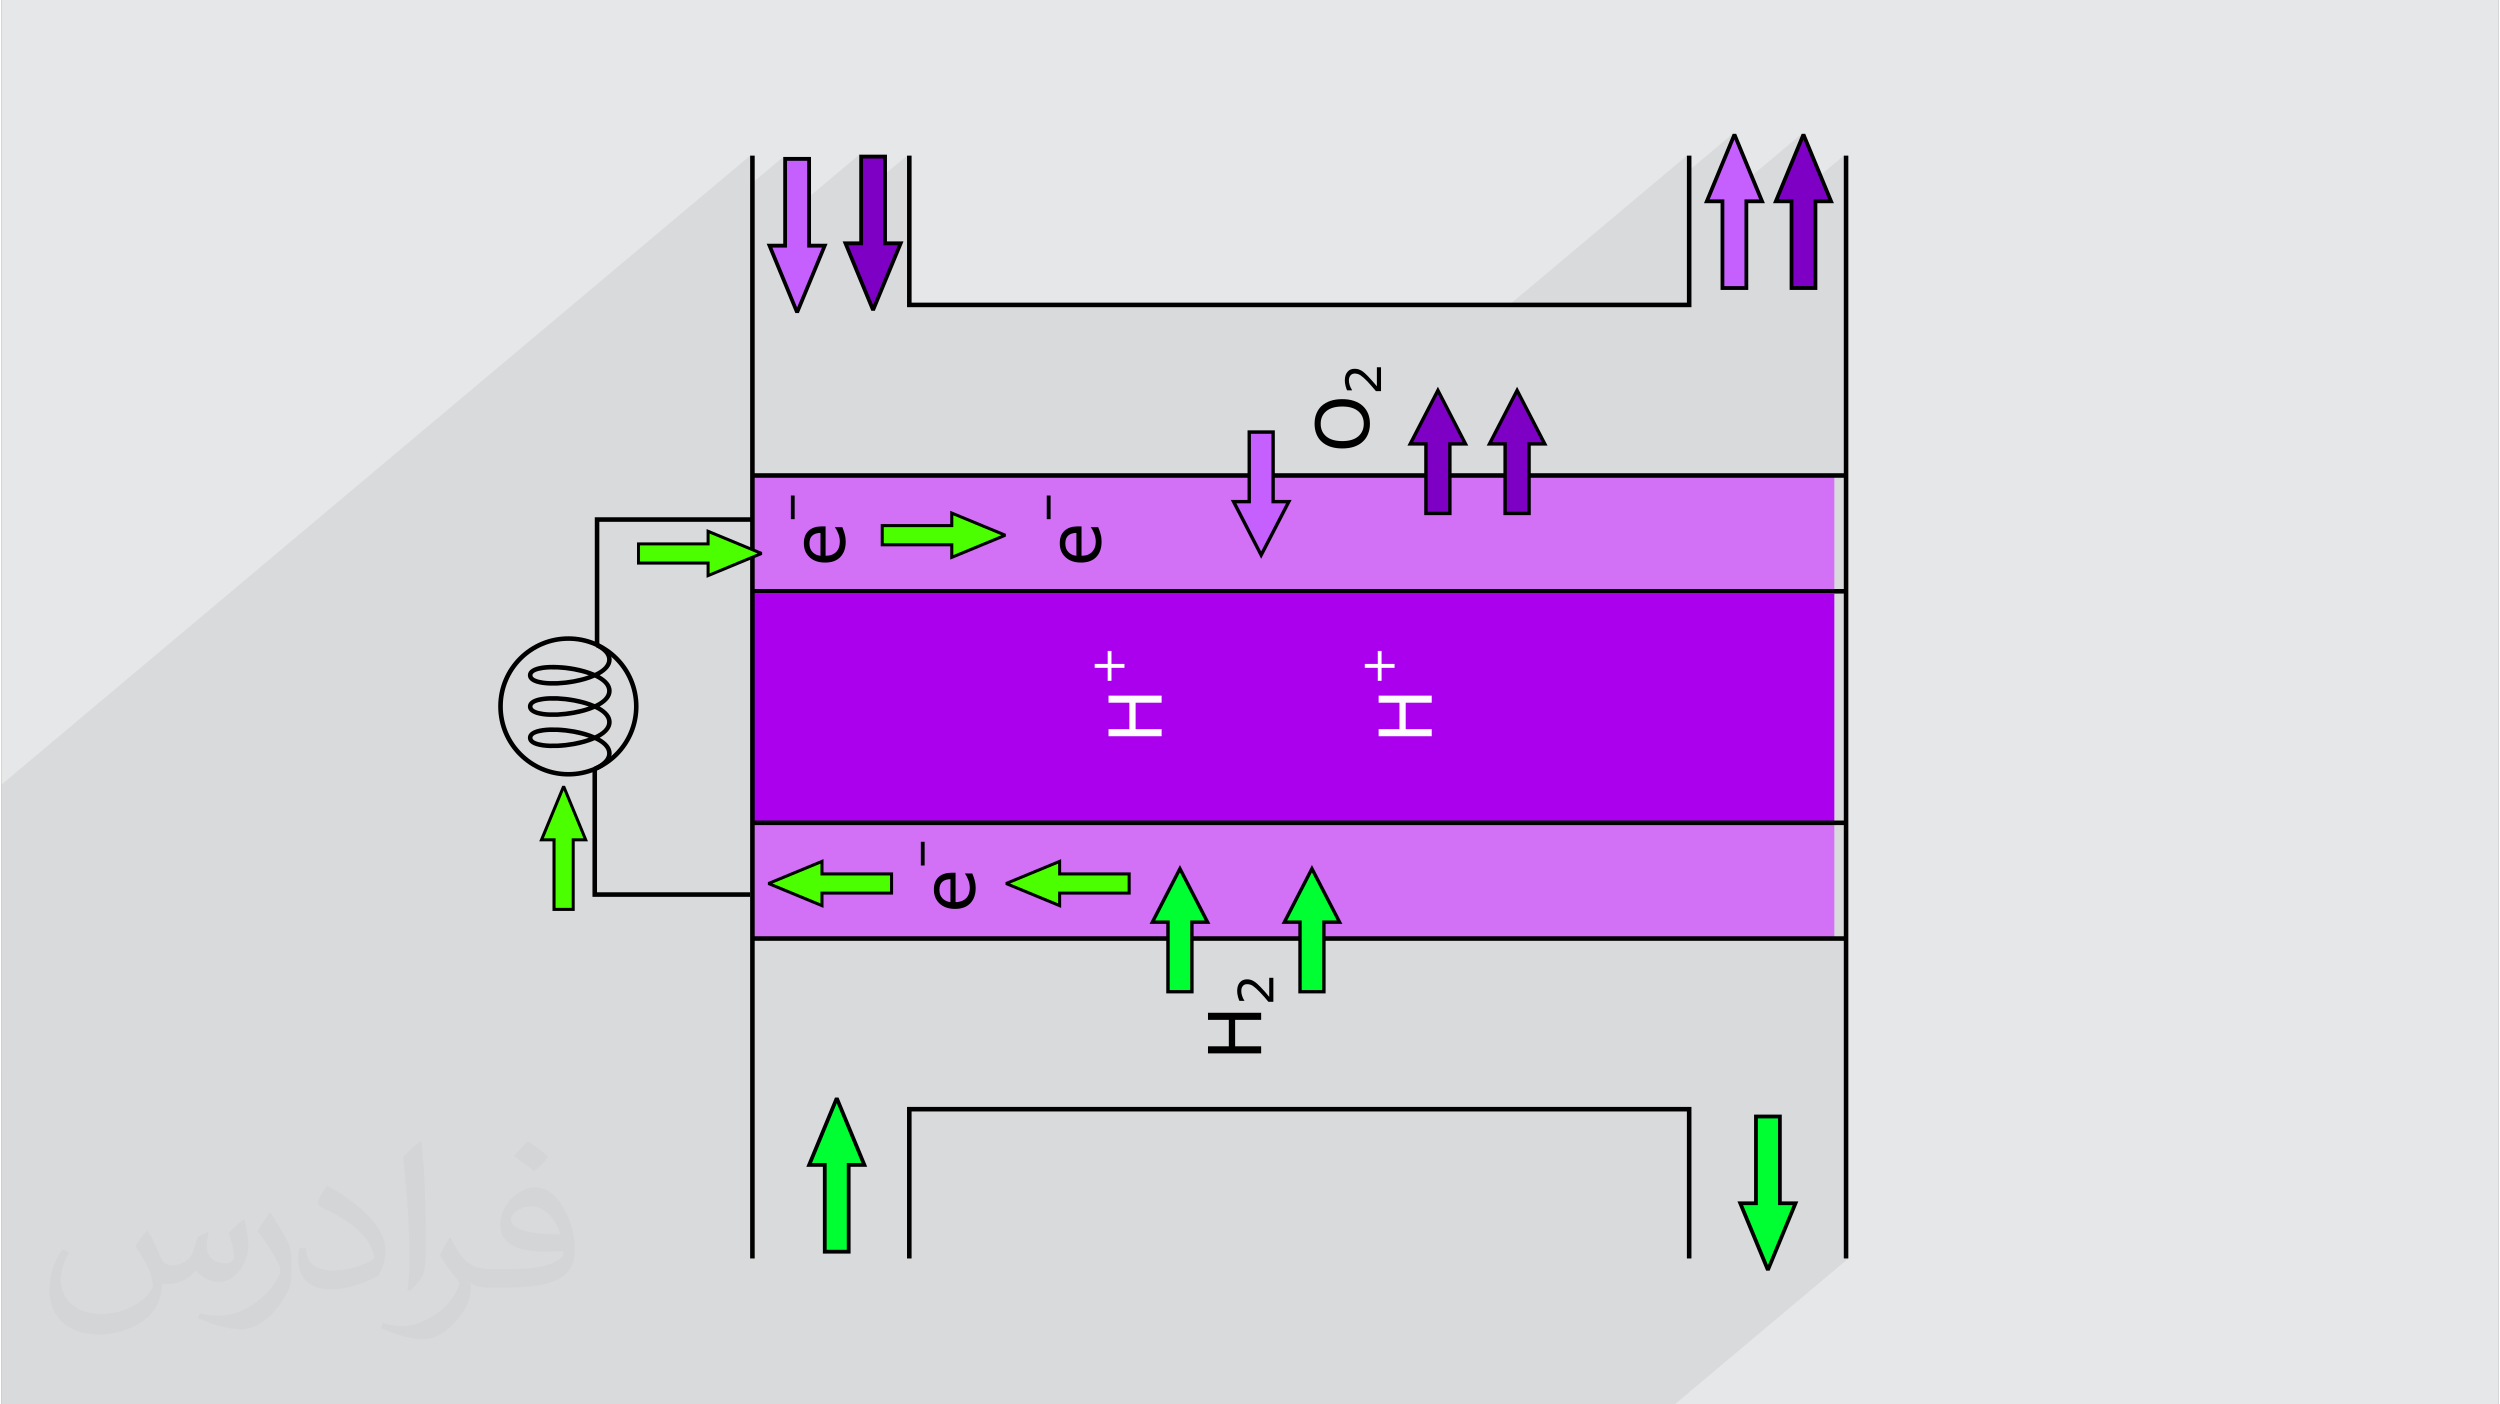 <?xml version="1.0" encoding="UTF-8"?>
<!DOCTYPE svg PUBLIC "-//W3C//DTD SVG 1.0//EN" "http://www.w3.org/TR/2001/REC-SVG-20010904/DTD/svg10.dtd">
<!-- Creator: CorelDRAW 2017 -->
<svg xmlns="http://www.w3.org/2000/svg" xml:space="preserve" width="356px" height="200px" version="1.0" shape-rendering="geometricPrecision" text-rendering="geometricPrecision" image-rendering="optimizeQuality" fill-rule="evenodd" clip-rule="evenodd"
viewBox="0 0 35600 20025"
 xmlns:xlink="http://www.w3.org/1999/xlink">
 <rect x="0" y="0" width="35600" height="20025" fill="#808080" stroke="none"/>
 <g id="Layer_x0020_1">
  <g id="_1442628193296">
   <path fill="#E6E7E8" d="M0 0l35600 0 0 20025 -35600 0 0 -20025z"/>
   <path fill="#373435" fill-opacity="0.031" d="M2082 17547c68,103 112,202 155,312 32,64 49,183 199,183 44,0 107,-14 163,-45 63,-33 111,-83 136,-159l60 -202 146 -72 10 10c-20,76 -25,149 -25,206 0,169 146,233 262,233 68,0 129,-33 129,-95 0,-80 -34,-216 -78,-338 68,-68 136,-136 214,-191l12 6c34,144 53,286 53,381 0,93 -41,196 -75,264 -70,132 -194,237 -344,237 -114,0 -241,-57 -328,-163l-5 0c-82,102 -209,194 -412,194l-63 0c-10,134 -39,229 -83,314 -121,237 -480,404 -818,404 -470,0 -706,-272 -706,-633 0,-223 73,-431 185,-578l92 38c-70,134 -117,261 -117,385 0,338 275,499 592,499 294,0 658,-187 724,-404 -25,-237 -114,-349 -250,-565 41,-72 94,-144 160,-221l12 0 0 0 0 0zm5421 -1274c99,62 196,136 291,220 -53,75 -119,143 -201,203 -95,-77 -190,-143 -287,-213 66,-74 131,-146 197,-210l0 0 0 0zm51 926c-160,0 -291,105 -291,183 0,167 320,219 703,217 -48,-196 -216,-400 -412,-400zm-359 895c208,0 390,-6 529,-41 155,-40 286,-118 286,-172 0,-14 0,-31 -5,-45 -87,8 -187,8 -274,8 -282,0 -498,-64 -583,-222 -21,-44 -36,-93 -36,-149 0,-153 66,-303 182,-406 97,-85 204,-138 313,-138 197,0 354,158 464,408 60,136 101,293 101,491 0,132 -36,243 -118,326 -153,148 -435,204 -867,204l-196 0 0 0 -51 0c-107,0 -184,-19 -245,-66l-10 0c3,25 5,49 5,72 0,97 -32,221 -97,320 -192,286 -400,410 -580,410 -182,0 -405,-70 -606,-161l36 -70c65,27 155,45 279,45 325,0 752,-313 805,-618 -12,-25 -34,-58 -65,-93 -95,-113 -155,-208 -211,-307 48,-95 92,-171 133,-240l17 -2c139,283 265,446 546,446l44 0 0 0 204 0 0 0 0 0zm-1408 299c24,-130 26,-276 26,-413l0 -202c0,-377 -48,-926 -87,-1283 68,-74 163,-160 238,-218l22 6c51,450 63,971 63,1452 0,126 -5,249 -17,340 -7,114 -73,200 -214,332l-31 -14zm-1449 -596c7,177 94,317 398,317 189,0 349,-49 526,-134 32,-14 49,-33 49,-49 0,-111 -85,-258 -228,-392 -139,-126 -323,-237 -495,-311 -59,-25 -78,-52 -78,-77 0,-51 68,-158 124,-235l19 -2c197,103 417,256 580,427 148,157 240,316 240,489 0,128 -39,249 -102,361 -216,109 -446,192 -674,192 -277,0 -466,-130 -466,-436 0,-33 0,-84 12,-150l95 0 0 0 0 0zm-501 -503l172 278c63,103 122,215 122,392l0 227c0,183 -117,379 -306,573 -148,132 -279,188 -400,188 -180,0 -386,-56 -624,-159l27 -70c75,20 162,37 269,37 342,-2 692,-252 852,-557 19,-35 26,-68 26,-91 0,-35 -19,-74 -34,-109 -87,-165 -184,-315 -291,-454 56,-88 112,-173 173,-257l14 2 0 0 0 0z"/>
   <path fill="#373435" fill-opacity="0.078" d="M0 15226l0 -334 0 -31 0 -11 0 -60 0 -189 0 -120 0 -240 0 -188 0 -37 0 -31 0 -11 0 -60 0 -97 0 -50 0 -50 0 -77 0 -61 0 -61 0 -154 0 -188 0 -110 0 -127 0 -50 0 -49 0 -24 0 -53 0 -61 0 -61 0 -61 0 -50 0 -50 0 -541 0 -237 0 -50 0 -50 0 -416 10673 -8967 0 416 472 -397 0 50 27 -23 342 0 0 541 715 -601 0 50 27 -22 341 0 0 249 313 -263 0 2161 8547 0 2572 -2161 0 237 653 -548 -20 48 45 -38 244 591 715 -601 -20 48 45 -38 241 582 334 -281 0 4593 33 0 -33 28 0 1590 33 0 -33 28 0 5 33 0 -33 27 0 3241 33 0 -33 28 0 5 33 0 -33 27 0 1591 33 0 -33 27 0 5 33 0 -33 28 0 4501 65 0 -2478 2082 -66 0 -848 0 -37 0 -13 0 -71 0 -655 0 -223 0 -282 0 -42 0 -17 0 -49 0 -10 0 -91 0 -73 0 -73 0 -835 0 -282 0 -59 0 -60 0 -1011 0 -625 0 -39 0 -1926 0 -39 0 -3890 0 -38 0 -498 0 -98 0 -53 0 -54 0 -283 0 -9 0 -71 0 -13 0 -122 0 -55 0 -16 0 -71 0 -34 0 -61 0 -89 0 -11 0 -68 0 -23 0 -36 0 -10 0 -25 0 -77 0 -47 0 -6 0 -53 0 -22 0 -21 0 -19 0 -58 0 -7 0 -58 0 -98 0 -10 0 -207 0 -22 0 -73 0 -53 0 -54 0 -260 0 -23 0 -9 0 -31 0 -46 0 -16 0 -44 0 -59 0 -277 0 -10 0 -60 0 -28 0 -41 0 -68 0 -12 0 -90 0 -53 0 -53 0 -175 0 -77 0 -12 0 -20 0 -9 0 -79 0 -53 0 -50 0 -23 0 -2 0 -22 0 -18 0 -21 0 -10 0 -52 0 -39 0 -59 0 -11 0 -49 0 -94 0 -87 0 -63 0 -33 0 -10 0 -20 0 -42 0 -147 0 -11 0 -6 0 -42 0 -2 0 -35 0 -10 0 -57 0 -118 0 -67 0 -32 0 -8 0 -14 0 -80 0 -60 0 -26 0 -19 0 -14 0 -22 0 -40 0 -83 0 -1 0 -30 0 -7 0 -15 0 -38 0 -15 0 -25 0 -11 0 -9 0 -13 0 -93 0 -47 0 -48 0 -38 0 -9 0 -20 0 -206 0 -8 0 -87 0 -60 0 -46 0 -13 0 -20 0 -83 0 -30 0 -38 0 -35 0 -34 0 -37 0 -1 0 -9 0 -4 0 -43 0 -7 0 -3 0 -26 0 -20 0 -4 0 -3 0 -2 0 -23 0 -7 0 -19 0 -40 0 -53 0 -21 0 -110 0 -8 0 -9 0 -20 0 0 0 -2 0 -20 0 -9 0 -3 0 -22 0 -10 0 -18 0 -3 0 -3 0 -70 0 -79 0 -21 0 -16 0 -16 0 -41 0 -75 0 -29 0 -18 0 -26 0 -42 0 -9 0 -13 0 -9 0 -31 0 -7 0 -27 0 -26 0 -7 0 -8 0 -41 0 -3 0 -50 0 -8 0 -1 0 0 0 -52 0 -11 0 -16 0 -26 0 -35 0 -36 0 -84 0 -17 0 -10 0 -10 0 -45 0 -26 0 -18 0 -2 0 -2 0 -7 0 -40 0 -60 0 -16 0 -92 0 -22 0 -20 0 -64 0 -8 0 -69 0 -4 0 -50 0 -13 0 0 0 -8 0 -28 0 -27 0 -40 0 -109 0 -8 0 -33 0 -22 0 -12 0 -18 0 -8 0 -25 0 -4 0 -31 0 -16 0 -38 0 -48 0 -4 0 -28 0 -6 0 -13 0 0 0 -36 0 -12 0 -56 0 -78 0 -1 0 -27 0 -10 0 -39 0 -62 0 -8 0 -169 0 -23 0 -26 0 -4 0 -4 0 -49 0 -14 0 -71 0 -17 0 -69 0 -68 0 -26 0 -56 0 -32 0 -4 0 -14 0 -13 0 -23 0 -35 0 -97 0 -108 0 -105 0 -35 0 -287 0 -54 0 -53 0 -5 0 -147 0 -87 0 -73 0 -49 0 -39 0 -39 0 -46 0 -104 0 -148 0 -34 0 -135 0 -328 0 0 -56 0 -104 0 -11 0 -40 0 -40 0 -93 0 -27 0 -13 0 -10 0 -24 0 -19 0 -2 0 -5 0 -252 0 -179 0 -128 0 -50 0 -48 0 -7 0 -40 0 -14 0 -26 0 -15 0 -39 0 -34 0 -51 0 -50 0 -52 0 -7 0 -141 0 -11 0 -120 0 -148 0 -25 0 -3 0 -57 0 0 0 -5 0 -20 0 -8 0 -7 0 -1 0 -13 0 -26 0 -3 0 -9 0 -47 0 -25 0 -51 0 -6 0 -67 0 -61 0 -39 0 -12 0 -36 0 -33 0 -9 0 -16 0 -1 0 -36 0 -52 0 -44 0 -32 0 -33 0 -15 0 -28 0 -34 0 -54 0 -10 0 -12 0 -3 0 -67 0 -9 0 -15 0 -37 0 -12 0 -63 0 -11 0 -27 0 -20 0 -27 0 -14 0 -31 0 -34 0 -7 0 0 0 -47 0 -10 0 -12 0 -14 0 -22 0 -33 0 -10 0 -15 0 -14 0 -23 0 -6 0 -6 0 -63 0 -21 0 -27 0 -19 0 -25 0 -7 0 0 0 -53 0 -11 0 -7 0 -1 0 -46 0 -12 0 -25 0 -18 0 -12 0 -45 0 -40 0 -14 0 -26 0 -36 0 -52 0 -47 0 -4 0 -17 0 -33 0 -18 0 0 0 -44 0 -40 0 -80 0 -33 0 -32 0 -80 0 -7 0 -14 0 -80 0 -5 0 -131 0 -40 0 -40 0 -119z"/>
   <g>
    <rect fill="#AB00EE" transform="matrix(1.17797E-15 -0.044 0.044 1.17797E-15 10705.3 11731.4)" width="74219" height="350589"/>
    <rect fill="#D270F6" transform="matrix(1.17797E-15 -0.044 0.044 1.17797E-15 10705.3 8430.33)" width="37109" height="350589"/>
    <rect fill="#D270F6" transform="matrix(1.17797E-15 -0.044 0.044 1.17797E-15 10705.3 13382)" width="37109" height="350589"/>
    <path fill="black" fill-rule="nonzero" d="M10673 17943l0 -15724 65 0 0 15724 -65 0z"/>
    <path fill="black" fill-rule="nonzero" d="M26266 17943l0 -15724 65 0 0 15724 -65 0z"/>
    <path fill="black" fill-rule="nonzero" d="M24029 17943l0 -2096 -11054 0 0 2096 -65 0 0 -2161 11184 0 0 2161 -65 0z"/>
    <path fill="black" fill-rule="nonzero" d="M12975 2219l0 2096 11054 0 0 -2096 65 0 0 2161 -11184 0 0 -2161 65 0z"/>
    <path fill="black" fill-rule="nonzero" d="M10705 13349l15594 0 0 65 -15594 0 0 -65z"/>
    <path fill="black" fill-rule="nonzero" d="M10705 11699l15594 0 0 65 -15594 0 0 -65z"/>
    <path fill="black" fill-rule="nonzero" d="M10705 8398l15594 0 0 65 -15594 0 0 -65z"/>
    <path fill="black" fill-rule="nonzero" d="M10705 6747l15594 0 0 65 -15594 0 0 -65z"/>
    <path fill="black" fill-rule="nonzero" d="M8082 9137c-258,0 -492,105 -661,274 -170,169 -274,403 -274,661 0,258 104,492 274,661 169,170 403,274 661,274 258,0 492,-104 661,-274 169,-169 274,-403 274,-661 0,-258 -105,-492 -274,-661 -169,-169 -403,-274 -661,-274zm-708 228c181,-181 432,-293 708,-293 276,0 526,112 707,293 181,181 293,431 293,707 0,276 -112,526 -293,707 -181,181 -431,293 -707,293 -276,0 -526,-112 -708,-293 -181,-181 -293,-431 -293,-707 0,-276 112,-526 293,-707z"/>
    <path fill="black" fill-rule="nonzero" d="M8444 10935c61,-28 112,-60 146,-96 28,-30 44,-62 44,-97 0,-76 -71,-139 -176,-188 -86,37 -188,66 -291,85 -81,14 -162,24 -240,27 -77,3 -150,1 -212,-8 -127,-17 -211,-62 -211,-139 0,-76 85,-122 211,-139 62,-9 135,-11 213,-8 77,3 159,13 239,27 104,19 205,48 291,85 105,-49 176,-112 176,-188 0,-75 -71,-139 -176,-188 -86,38 -187,66 -291,85 -80,15 -162,24 -239,28 -78,3 -151,1 -213,-8 -126,-18 -211,-63 -211,-140 0,-76 85,-122 211,-139 62,-9 135,-11 213,-8 77,4 159,13 239,28 104,19 205,47 291,85 105,-50 176,-113 176,-188 0,-76 -71,-139 -176,-189 -86,38 -187,66 -291,85 -80,15 -162,24 -239,28 -78,3 -151,1 -213,-8 -126,-17 -211,-63 -211,-139 0,-77 85,-122 211,-140 62,-8 135,-11 213,-7 77,3 159,12 239,27 104,19 205,48 291,85 105,-49 176,-113 176,-188 0,-32 -13,-62 -36,-89 -29,-33 -71,-63 -123,-89l30 -58c59,30 108,65 142,105 33,39 52,83 52,131 0,90 -68,165 -171,223 103,58 171,133 171,223 0,89 -68,164 -171,222 103,59 171,133 171,223 0,90 -68,165 -171,223 103,58 171,133 171,223 0,52 -22,100 -62,142 -40,42 -98,79 -166,110l-27 -59 0 0zm-72 -416c-67,-23 -141,-42 -217,-56 -77,-14 -156,-23 -230,-26 -74,-3 -143,-1 -201,7 -93,13 -155,38 -155,75 0,37 62,62 155,75 58,8 127,10 201,7 74,-3 153,-12 230,-26 76,-14 150,-33 217,-56zm0 -446c-67,-23 -141,-42 -217,-56 -77,-14 -156,-23 -230,-26 -74,-3 -143,-1 -201,7 -93,13 -155,38 -155,75 0,38 62,63 155,76 58,8 127,10 201,7 74,-4 153,-13 230,-27 76,-14 150,-32 217,-56zm0 -445c-67,-23 -141,-42 -217,-56 -77,-14 -156,-23 -230,-26 -74,-3 -143,-1 -201,7 -93,13 -155,38 -155,75 0,37 62,62 155,75 58,8 127,10 201,7 74,-3 153,-12 230,-26 76,-14 150,-33 217,-56z"/>
    <path fill="black" fill-rule="nonzero" d="M8458 9197l0 -1822 2247 0 0 65 -2182 0 0 1757 -65 0z"/>
    <path fill="black" fill-rule="nonzero" d="M8490 10965l0 1757 2183 0 0 65 -2248 0 0 -1822 65 0z"/>
    <path fill="#4CFF00" d="M11697 12281l-762 316 762 315 0 -179 992 0 0 -273 -992 0 0 -179z"/>
    <path fill="black" fill-rule="nonzero" d="M11676 12314l-685 283 685 283 0 -168 991 0 0 -230 -991 0 0 -168zm-750 263l793 -328 0 189 992 0 0 317 -992 0 0 190 -793 -328 0 -40 0 0z"/>
    <path fill="#4CFF00" d="M15085 12281l-762 316 762 315 0 -179 992 0 0 -273 -992 0 0 -179z"/>
    <path fill="black" fill-rule="nonzero" d="M15064 12314l-685 283 685 283 0 -168 991 0 0 -230 -991 0 0 -168zm-750 263l793 -328 0 189 992 0 0 317 -992 0 0 190 -793 -328 0 -40 0 0z"/>
    <path fill="#4CFF00" d="M13548 7946l762 -315 -762 -316 0 179 -992 0 0 273 992 0 0 179z"/>
    <path fill="black" fill-rule="nonzero" d="M13570 7914l684 -283 -684 -283 0 168 -992 0 0 230 992 0 0 168zm749 -263l-793 328 0 -190 -991 0 0 -317 991 0 0 -189 793 328 0 40 0 0z"/>
    <path fill="#4CFF00" d="M10073 8207l763 -316 -763 -315 0 178 -991 0 0 274 991 0 0 179z"/>
    <path fill="black" fill-rule="nonzero" d="M10095 8175l684 -284 -684 -283 0 168 -992 0 0 230 992 0 0 169zm749 -264l-792 328 0 -189 -992 0 0 -317 992 0 0 -190 792 328 0 40 0 0z"/>
    <path fill="#4CFF00" d="M8329 11975l-315 -763 -316 763 179 0 0 991 273 0 0 -991 179 0z"/>
    <path fill="black" fill-rule="nonzero" d="M8297 11953l-283 -685 -283 685 168 0 0 991 230 0 0 -991 168 0zm-263 -749l327 792 -189 0 0 992 -317 0 0 -992 -189 0 328 -792 40 0z"/>
    <path fill="#00FF32" d="M12302 16609l-394 -951 -394 951 223 0 0 1238 341 0 0 -1238 224 0z"/>
    <path fill="black" fill-rule="nonzero" d="M12261 16582l-353 -853 -353 853 209 0 0 1237 287 0 0 -1237 210 0zm-328 -934l409 988 -237 0 0 1238 -395 0 0 -1238 -236 0 409 -988 50 0z"/>
    <path fill="#C560FF" d="M10949 3502l394 952 394 -952 -223 0 0 -1237 -342 0 0 1237 -223 0z"/>
    <path fill="black" fill-rule="nonzero" d="M10990 3530l353 854 354 -854 -210 0 0 -1237 -288 0 0 1237 -209 0 0 0zm328 934l-409 -989 236 0 0 -1237 396 0 0 1237 236 0 -409 989 -50 0 0 0z"/>
    <path fill="#C560FF" d="M25100 2870l-393 -952 -394 952 223 0 0 1237 341 0 0 -1237 223 0z"/>
    <path fill="black" fill-rule="nonzero" d="M25060 2843l-353 -854 -353 854 209 0 0 1237 287 0 0 -1237 210 0zm-328 -935l409 989 -237 0 0 1237 -395 0 0 -1237 -236 0 409 -989 50 0z"/>
    <path fill="#00FF32" d="M24791 17156l394 951 393 -951 -223 0 0 -1237 -341 0 0 1237 -223 0z"/>
    <path fill="black" fill-rule="nonzero" d="M24831 17183l354 854 353 -854 -210 0 0 -1237 -287 0 0 1237 -210 0 0 0zm328 934l-409 -988 237 0 0 -1237 395 0 0 1237 236 0 -409 988 -50 0z"/>
    <path fill="#7E00C5" d="M25521 2870l0 1236 341 0 0 -1236 223 0 -394 -952 -394 952 224 0z"/>
    <path fill="black" fill-rule="nonzero" d="M25548 2870l0 1209 287 0 0 -1237 209 0 -353 -853 -353 853 210 0 0 28zm-54 1236l0 -1209 -237 0 409 -989 50 0 409 989 -236 0 0 1237 -395 0 0 -28z"/>
    <path fill="#00FF32" d="M17195 13148l-394 -762 -393 762 223 0 0 992 341 0 0 -992 223 0z"/>
    <path fill="black" fill-rule="nonzero" d="M17155 13124l-354 -685 -353 685 207 0 0 992 293 0 0 -992 207 0zm-332 -749l412 797 -239 0 0 992 -390 0 0 -992 -238 0 433 -839 22 42 0 0z"/>
    <path fill="#00FF32" d="M19077 13148l-394 -762 -393 762 223 0 0 992 341 0 0 -992 223 0z"/>
    <path fill="black" fill-rule="nonzero" d="M19038 13124l-355 -685 -353 685 207 0 0 992 293 0 0 -992 208 0zm-333 -749l412 797 -239 0 0 992 -389 0 0 -992 -239 0 433 -839 22 42 0 0z"/>
    <path fill="#C560FF" d="M17566 7152l393 762 394 -762 -223 0 0 -992 -341 0 0 992 -223 0z"/>
    <path fill="black" fill-rule="nonzero" d="M17606 7176l353 686 355 -686 -208 0 0 -991 -293 0 0 991 -207 0zm332 749l-412 -797 239 0 0 -992 389 0 0 992 239 0 -434 839 -21 -42z"/>
    <path fill="#7E00C5" d="M20308 6329l0 992 341 0 0 -992 224 0 -394 -762 -394 762 223 0z"/>
    <path fill="black" fill-rule="nonzero" d="M20333 6329l0 967 292 0 0 -991 208 0 -354 -686 -354 686 208 0 0 24 0 0zm-49 992l0 -968 -239 0 434 -839 433 839 -238 0 0 992 -390 0 0 -24z"/>
    <path fill="#7E00C5" d="M21438 6329l0 992 341 0 0 -992 223 0 -394 -762 -394 762 224 0z"/>
    <path fill="black" fill-rule="nonzero" d="M21462 6329l0 967 292 0 0 -991 208 0 -354 -686 -354 686 208 0 0 24 0 0zm-49 992l0 -968 -238 0 433 -839 434 839 -239 0 0 992 -390 0 0 -24z"/>
    <path fill="black" fill-rule="nonzero" d="M13602 12443l0 419c35,0 65,-6 91,-16 26,-11 47,-25 64,-43 16,-18 28,-39 36,-63 8,-24 12,-51 12,-80 0,-39 -7,-78 -23,-117 -15,-39 -30,-67 -45,-84l0 -5 104 0c14,32 25,65 34,99 9,33 14,69 14,106 0,94 -26,167 -77,220 -51,53 -123,80 -217,80 -93,0 -166,-26 -221,-76 -54,-51 -81,-118 -81,-201 0,-76 22,-135 67,-177 44,-41 108,-62 190,-62l52 0 0 0zm-73 92c-50,1 -89,13 -116,38 -28,25 -41,63 -41,114 0,52 15,93 45,123 30,30 67,48 112,52l0 -327 0 0z"/>
    <path fill="black" fill-rule="nonzero" d="M13161 12002l0 338 -54 0 0 -338 54 0z"/>
    <path fill="black" fill-rule="nonzero" d="M11749 7505l0 419c35,0 65,-5 91,-15 26,-11 47,-25 64,-44 16,-17 28,-38 36,-62 8,-25 12,-51 12,-81 0,-38 -7,-77 -23,-116 -15,-39 -31,-67 -46,-84l0 -5 105 0c13,32 25,65 34,99 9,33 14,68 14,105 0,95 -26,168 -77,221 -51,53 -123,79 -217,79 -93,0 -166,-25 -221,-76 -54,-50 -82,-117 -82,-200 0,-77 23,-136 67,-177 45,-42 109,-63 191,-63l52 0 0 0zm-73 93c-50,1 -89,13 -116,38 -28,25 -41,63 -41,114 0,51 15,92 45,123 30,30 67,47 112,51l0 -326 0 0z"/>
    <path fill="black" fill-rule="nonzero" d="M11308 7065l0 337 -54 0 0 -337 54 0z"/>
    <path fill="black" fill-rule="nonzero" d="M15398 7505l0 419c34,0 65,-5 91,-15 25,-11 47,-25 63,-44 16,-17 28,-38 37,-62 8,-25 12,-51 12,-81 0,-38 -8,-77 -23,-116 -16,-39 -31,-67 -46,-84l0 -5 104 0c14,32 25,65 34,99 10,33 14,68 14,105 0,95 -25,168 -76,221 -51,53 -124,79 -217,79 -93,0 -167,-25 -221,-76 -55,-50 -82,-117 -82,-200 0,-77 22,-136 67,-177 45,-42 108,-63 191,-63l52 0 0 0zm-73 93c-50,1 -89,13 -117,38 -27,25 -41,63 -41,114 0,51 15,92 45,123 31,30 68,47 113,51l0 -326 0 0z"/>
    <path fill="black" fill-rule="nonzero" d="M14957 7065l0 337 -55 0 0 -337 55 0z"/>
    <path fill="#FDFDFD" fill-rule="nonzero" d="M16540 9918l0 101 -371 0 0 377 371 0 0 101 -757 0 0 -101 297 0 0 -377 -297 0 0 -101 757 0z"/>
    <path fill="#FDFDFD" fill-rule="nonzero" d="M15825 9281l0 185 185 0 0 56 -185 0 0 185 -54 0 0 -185 -185 0 0 -56 185 0 0 -185 54 0z"/>
    <path fill="#FDFDFD" fill-rule="nonzero" d="M20391 9918l0 101 -371 0 0 377 371 0 0 101 -757 0 0 -101 297 0 0 -377 -297 0 0 -101 757 0z"/>
    <path fill="#FDFDFD" fill-rule="nonzero" d="M19676 9281l0 185 185 0 0 56 -185 0 0 185 -54 0 0 -185 -185 0 0 -56 185 0 0 -185 54 0z"/>
    <path fill="black" fill-rule="nonzero" d="M17959 14440l0 101 -371 0 0 377 371 0 0 101 -758 0 0 -101 297 0 0 -377 -297 0 0 -101 758 0z"/>
    <path fill="black" fill-rule="nonzero" d="M18133 13941l0 342 -71 0c-21,-24 -41,-48 -61,-72 -21,-24 -41,-46 -61,-66 -42,-44 -76,-73 -100,-89 -25,-16 -52,-24 -81,-24 -26,0 -46,8 -61,26 -15,17 -22,41 -22,72 0,20 3,43 11,67 7,24 18,47 33,70l0 3 -71 0c-8,-16 -15,-37 -22,-64 -7,-27 -10,-53 -10,-78 0,-51 13,-92 38,-121 25,-29 59,-44 101,-44 19,0 37,2 54,7 17,5 32,12 47,22 14,8 28,19 42,31 13,12 28,26 45,43 23,24 46,49 69,74 22,26 42,50 61,73l0 -272 59 0 0 0z"/>
    <path fill="black" fill-rule="nonzero" d="M18823 5786c34,-30 76,-54 125,-71 49,-16 105,-24 167,-24 63,0 119,8 168,25 49,17 90,40 123,70 35,32 60,68 78,111 17,43 26,91 26,146 0,53 -9,101 -27,145 -18,44 -43,81 -77,111 -33,31 -74,54 -123,71 -49,16 -105,24 -168,24 -61,0 -117,-8 -166,-24 -49,-16 -91,-40 -126,-72 -33,-29 -58,-66 -76,-110 -18,-45 -26,-93 -26,-145 0,-55 8,-103 26,-146 18,-44 43,-81 76,-111l0 0zm292 10c-98,0 -174,22 -227,66 -53,44 -80,104 -80,180 0,77 27,137 80,181 53,44 129,66 227,66 99,0 175,-22 228,-67 53,-45 79,-105 79,-180 0,-75 -26,-135 -79,-179 -53,-45 -129,-67 -228,-67l0 0z"/>
    <path fill="black" fill-rule="nonzero" d="M19668 5236l0 341 -72 0c-20,-24 -40,-47 -61,-71 -20,-24 -40,-46 -60,-67 -42,-43 -76,-73 -101,-89 -24,-16 -51,-24 -80,-24 -26,0 -46,9 -61,26 -15,18 -23,42 -23,73 0,20 4,42 11,66 8,24 19,48 34,70l0 4 -71 0c-8,-16 -15,-38 -22,-64 -7,-27 -10,-53 -10,-78 0,-52 13,-92 38,-121 24,-30 58,-44 101,-44 19,0 37,2 54,7 16,5 32,12 47,21 14,9 28,19 41,31 14,12 29,27 45,43 24,25 47,49 69,75 23,26 43,50 62,72l0 -271 59 0 0 0z"/>
    <path fill="#7E00C5" d="M12033 3470l393 951 394 -951 -223 0 0 -1237 -341 0 0 1237 -223 0z"/>
    <path fill="black" fill-rule="nonzero" d="M12073 3497l353 853 353 -853 -209 0 0 -1237 -287 0 0 1237 -210 0zm328 934l-409 -989 237 0 0 -1237 395 0 0 1237 236 0 -409 989 -50 0z"/>
   </g>
  </g>
 </g>
</svg>
